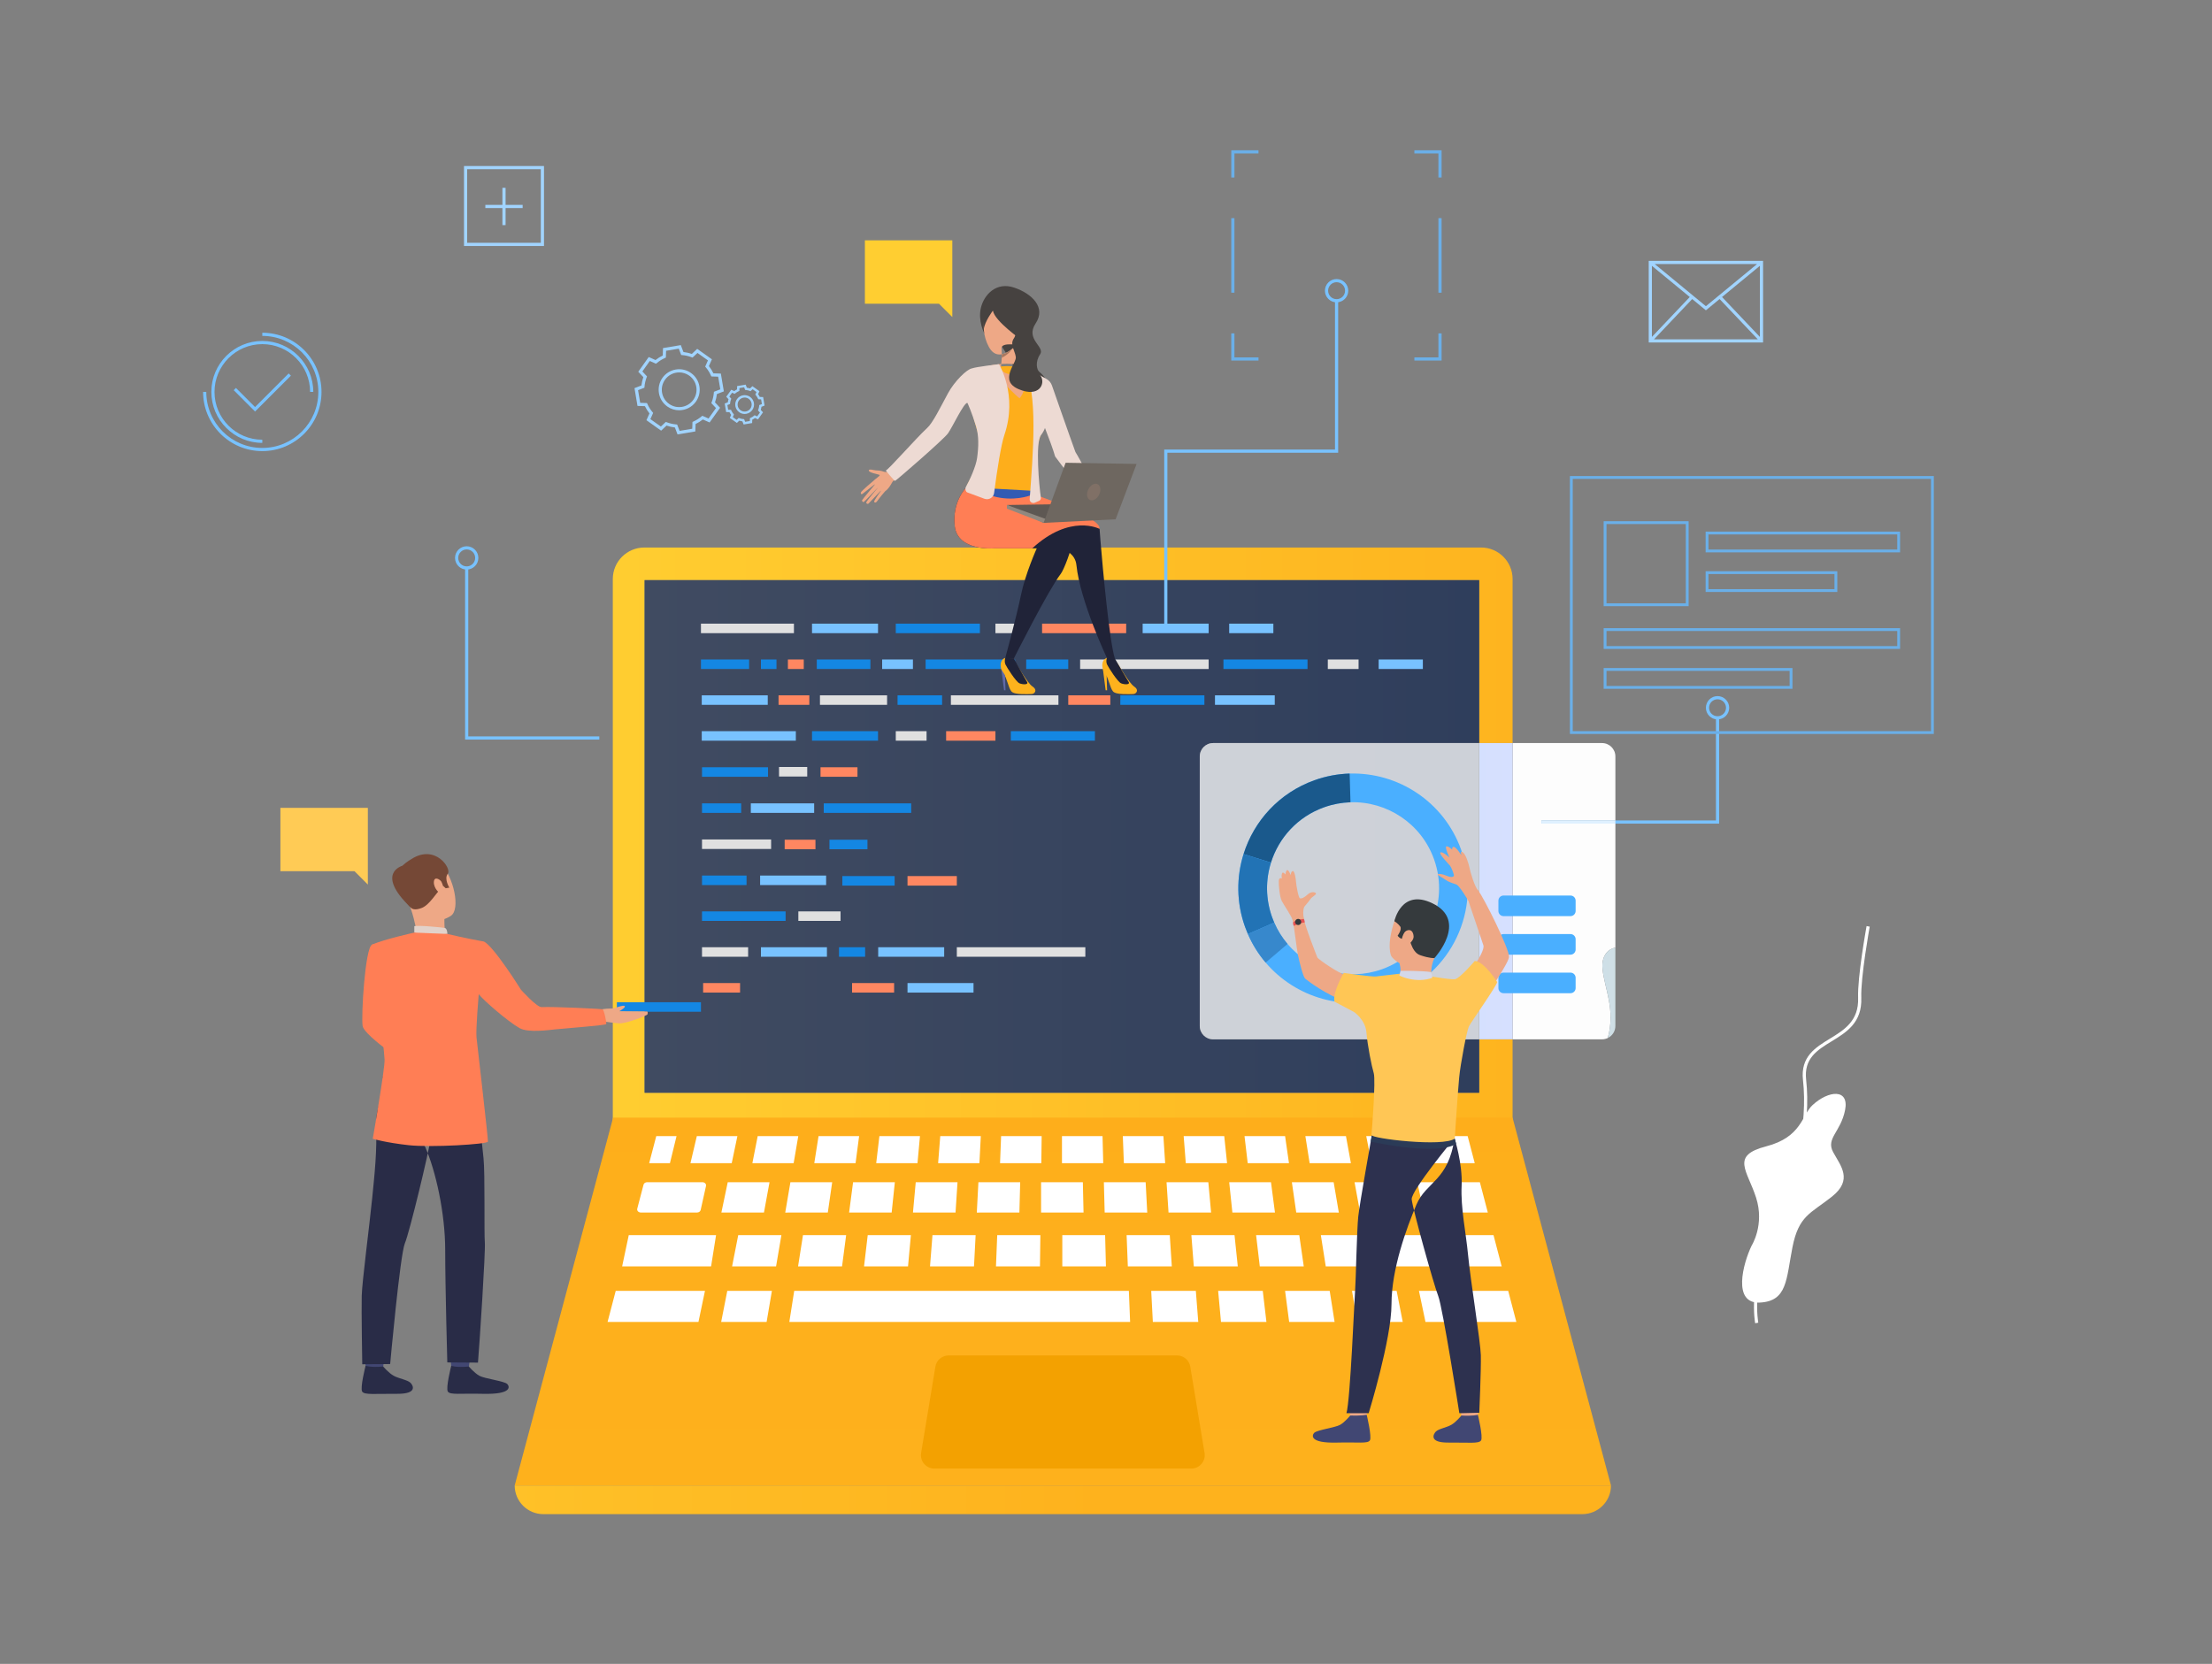 <svg xmlns="http://www.w3.org/2000/svg" viewBox="0 0 1385 1042" width="1385" height="1042">
	<rect x="0" y="0" width="1385" height="1042" fill="#808080" stroke="none"/>
	<defs>
		<clipPath clipPathUnits="userSpaceOnUse" id="cp1">
			<path d="M0 0L1385 0L1385 1042L0 1042Z" />
		</clipPath>
		<linearGradient id="grd1" gradientUnits="userSpaceOnUse"  x1="366.698" y1="551.538" x2="992.592" y2="551.538">
			<stop offset="0" stop-color="#ffce31"  />
			<stop offset="1" stop-color="#feb21d"  />
		</linearGradient>
		<linearGradient id="grd2" gradientUnits="userSpaceOnUse"  x1="403.608" y1="523.831" x2="926.171" y2="523.831">
			<stop offset="0" stop-color="#404b61"  />
			<stop offset="1" stop-color="#2f3e5c"  />
		</linearGradient>
		<linearGradient id="grd3" gradientUnits="userSpaceOnUse"  x1="665.475" y1="677.673" x2="665.475" y2="1024.706">
			<stop offset="0" stop-color="#feae1b"  />
			<stop offset="1" stop-color="#feb21d"  />
		</linearGradient>
		<linearGradient id="grd4" gradientUnits="userSpaceOnUse"  x1="4.112" y1="939.258" x2="690.539" y2="939.258">
			<stop offset="0" stop-color="#ffce31"  />
			<stop offset="1" stop-color="#feb21d"  />
		</linearGradient>
		<linearGradient id="grd5" gradientUnits="userSpaceOnUse"  x1="366.698" y1="551.538" x2="992.592" y2="551.538">
			<stop offset="0" stop-color="#d1f5f9"  />
			<stop offset="1" stop-color="#d6deff"  />
		</linearGradient>
		<linearGradient id="grd6" gradientUnits="userSpaceOnUse"  x1="403.608" y1="523.831" x2="926.171" y2="523.831">
			<stop offset="0" stop-color="#d1d4d9"  />
			<stop offset="1" stop-color="#cdd1d8"  />
		</linearGradient>
		<linearGradient id="grd7" gradientUnits="userSpaceOnUse"  x1="996.42" y1="701.904" x2="1096.23" y2="701.904">
			<stop offset="0" stop-color="#cddee9"  />
			<stop offset="1" stop-color="#dae7cf"  />
		</linearGradient>
	</defs>
	<style>
		tspan { white-space:pre }
		.shp0 { fill: url(#grd1) } 
		.shp1 { fill: url(#grd2) } 
		.shp2 { fill: #ffffff } 
		.shp3 { fill: #1487e3 } 
		.shp4 { fill: #78c2ff } 
		.shp5 { fill: #ff7e55 } 
		.shp6 { fill: #424773 } 
		.shp7 { fill: #292c47 } 
		.shp8 { fill: #eea886 } 
		.shp9 { fill: #754836 } 
		.shp10 { fill: #e2d2ca } 
		.shp11 { fill: #ffcb55 } 
		.shp12 { fill: #6aafe8 } 
		.shp13 { fill: #a1d4ff } 
		.shp14 { fill: url(#grd3) } 
		.shp15 { fill: url(#grd4) } 
		.shp16 { fill: #f3a101 } 
		.shp17 { fill: #e0e0e0 } 
		.shp18 { fill: #ff8761 } 
		.shp19 { fill: #fdfdfd } 
		.shp20 { fill: url(#grd5) } 
		.shp21 { fill: url(#grd6) } 
		.shp22 { fill: url(#grd7) } 
		.shp23 { fill: #dff0ff } 
		.shp24 { fill: #4aafff } 
		.shp25 { fill: #1a598c } 
		.shp26 { fill: #2273b5 } 
		.shp27 { fill: #3788cc } 
		.shp28 { fill: #414773 } 
		.shp29 { fill: #2d314f } 
		.shp30 { fill: #2b3b57 } 
		.shp31 { fill: #ffc655 } 
		.shp32 { fill: #353a3d } 
		.shp33 { fill: #d4d8e8 } 
		.shp34 { fill: #e55353 } 
		.shp35 { fill: #feb21d } 
		.shp36 { fill: #202338 } 
		.shp37 { fill: #6069a8 } 
		.shp38 { fill: #464240 } 
		.shp39 { fill: #eb4747 } 
		.shp40 { fill: #feae1b } 
		.shp41 { fill: #a77860 } 
		.shp42 { fill: #5e5853 } 
		.shp43 { fill: #325bb3 } 
		.shp44 { fill: #91887f } 
		.shp45 { fill: #eddad3 } 
		.shp46 { fill: #6e6760 } 
		.shp47 { fill: #807066 } 
		.shp48 { fill: #ffce31 } 
	</style>
	<g id="Page 1" clip-path="url(#cp1)">
		<path id="Path 2" class="shp0" d="M947.08 760.19L383.69 760.19L383.69 362.62C383.69 351.72 392.53 342.88 403.43 342.88L927.35 342.88C938.25 342.88 947.08 351.72 947.08 362.62L947.08 465.34L926.17 465.34L926.17 363.32L403.61 363.32L403.61 684.34L926.17 684.34L926.17 650.88L947.08 650.88L947.08 760.19Z" />
		<path id="Path 3" class="shp1" d="M926.17 684.34L403.61 684.34L403.61 363.32L926.17 363.32L926.17 465.34L759.57 465.34C754.95 465.34 751.21 469.09 751.21 473.71L751.21 642.51C751.21 647.13 754.95 650.88 759.57 650.88L926.17 650.88L926.17 684.34Z" />
		<path id="Path 12" class="shp2" d="M1098.97 828.69C1098.92 828.45 1094.15 803.69 1109.23 771.71C1124.6 739.12 1131.95 703.5 1128.91 676.42C1127.25 661.75 1136.65 656.02 1145.74 650.47C1154.68 645 1163.93 639.36 1163.42 624.91C1162.96 611.85 1168.49 581.25 1168.72 579.95L1170.68 580.31C1170.62 580.63 1164.95 612 1165.41 624.84C1165.96 640.45 1156.2 646.4 1146.77 652.16C1137.82 657.63 1129.37 662.79 1130.88 676.2C1133.96 703.63 1126.54 739.65 1111.03 772.55C1096.24 803.91 1100.87 828.06 1100.92 828.3L1098.97 828.69ZM1134.85 692.1C1144.81 682.84 1158 681.51 1155.25 695.24C1152.51 708.98 1143.09 712.9 1147.8 721.54C1152.51 730.17 1160.35 738.8 1147.01 749.4C1133.67 760 1126.21 761.17 1122.29 781.19C1118.36 801.2 1119.15 814.87 1101.88 815.73C1084.61 816.58 1091.28 791.39 1096.78 780.01C1096.78 780.01 1105.02 767.02 1099.52 749.97C1094.03 732.92 1083.43 723.71 1105.8 717.91C1128.17 712.12 1128.13 698.34 1134.85 692.1Z" />
		<path id="Path 16" class="shp3" d="M438.89 633.6L386.24 633.6L386.24 627.64L438.89 627.64L438.89 633.6Z" />
		<path id="Path 17" class="shp4" d="M375.25 463.16L291.22 463.16L291.22 355.69L293.2 355.69L293.2 461.17L375.25 461.17L375.25 463.16ZM730.93 392.35L728.95 392.35L728.95 281.54L835.88 281.54L835.88 188.34L837.87 188.34L837.87 283.52L730.93 283.52L730.93 392.35ZM1076.4 515.79L965.13 515.79L965.13 513.8L1074.41 513.8L1074.41 449.19L1076.4 449.19L1076.4 515.79Z" />
		<path id="Path 18" class="shp5" d="M244.55 605.57C244.55 605.57 242.17 639 248.7 643C252.79 645.51 269.11 653.96 268.62 655.55C268.14 657.14 259.41 669.65 259.41 669.65C259.41 669.65 228.07 649.02 227.06 642.51C226.07 636.16 228.6 593.57 232.91 591.6C236.14 590.13 237.84 591.35 241.91 594.37C247.61 598.6 244.55 605.57 244.55 605.57Z" />
		<path id="Path 19" class="shp6" d="M240.91 848.85C240.91 848.85 239.93 855.62 239.81 856.63C239.69 857.65 228.97 856.03 228.97 856.03L228.1 847.98C228.1 847.98 239.57 847.9 240.91 848.85Z" />
		<path id="Path 20" class="shp7" d="M239.93 855.77C239.93 855.77 243.32 859.85 246.61 861.63C249.89 863.4 255.05 864.1 257 865.95C258.4 867.27 262.1 872.99 248.46 872.87C234.82 872.76 228.24 873.68 226.78 871.49C225.32 869.3 228.9 855.31 228.9 855.31C228.9 855.31 232.12 856.47 239.93 855.77Z" />
		<path id="Path 21" class="shp6" d="M294.55 848.85C294.55 848.85 293.58 855.62 293.46 856.63C293.33 857.65 282.62 856.03 282.62 856.03L281.75 847.98C281.75 847.98 293.22 847.9 294.55 848.85Z" />
		<path id="Path 22" class="shp7" d="M293.57 855.77C293.57 855.77 296.97 859.85 300.25 861.63C303.54 863.4 315.63 864.86 317.57 866.7C318.97 868.03 321.3 873.37 302.11 872.87C288.47 872.51 281.89 873.68 280.42 871.49C278.96 869.3 282.54 855.31 282.54 855.31C282.54 855.31 285.58 856.55 293.57 855.77ZM244.75 675.04C244.75 675.04 234.68 691.05 235.43 705.51C236.19 719.98 234.54 735.43 233.02 750.54C231.34 767.38 226.74 802.44 226.49 811.45C226.24 820.46 226.82 854.37 226.82 854.37L244.29 854.24C244.29 854.24 250.49 785.74 253.5 778.62C256.5 771.51 268.84 720.05 269.34 714.36C269.84 708.67 244.75 675.04 244.75 675.04ZM297.77 677.21C297.77 677.21 301.75 716.54 302.75 725.39C303.75 734.24 303.07 772.6 303.57 778.14C304.07 783.67 300.22 842.19 299.27 853.34L280.07 853.21C280.07 853.21 278.75 805.87 278.75 782.87C278.75 759.87 272.85 733.1 266.08 717.92C259.32 702.74 243.84 702.38 239.69 674.23C239.69 674.23 292.15 668.28 297.77 677.21Z" />
		<path id="Path 23" class="shp8" d="M255.39 540.13C255.39 540.13 267.39 532.11 275.82 540.7C284.25 549.29 288.39 569.47 282.34 573.51C276.29 577.54 266.02 578.59 261.15 573.12C256.28 567.66 251.07 559.32 249.8 553.23C248.51 547.14 252.35 542.69 255.39 540.13ZM278.26 574.86C278.26 574.86 278.1 583.3 279.03 585.1C279.96 586.9 261.52 586.94 261.52 586.94C261.52 586.94 260.02 577.16 257.18 568.9C254.34 560.64 278.26 574.86 278.26 574.86Z" />
		<path id="Path 24" class="shp9" d="M257.64 568.76C257.64 568.76 259.36 570.52 264.24 568.53C269.11 566.55 273.69 558.36 275.63 557.13C277.57 555.89 277.29 554.65 277.29 554.65L279.07 556.27L281.35 555.88C281.35 555.88 277.88 550.34 280.39 547.16C282.9 543.98 272.6 528.43 257.71 537.92C257.71 537.92 246.06 544.29 248.18 551.27C250.31 558.25 254.02 565.89 257.64 568.76Z" />
		<path id="Path 25" class="shp10" d="M280.13 584.88C280.13 584.88 280.07 581.45 278.51 581.12C276.95 580.79 261.32 579.28 259.41 580.04L259.41 584.04C259.41 584.04 263.1 586.3 280.13 584.88Z" />
		<path id="Path 26" class="shp8" d="M276.35 552.15C275.79 551.03 271.96 548.34 271.66 552.25C271.36 556.16 275.42 560.36 276.94 559.57C278.47 558.77 277.78 554.99 276.35 552.15Z" />
		<path id="Path 27" class="shp9" d="M251.93 542.19C251.93 542.19 234.76 546.8 256.95 568.1L251.93 542.19Z" />
		<path id="Path 28" class="shp8" d="M405.26 633.44L387.77 633.28C389.28 632.4 391.72 630.82 391.18 630.1C390.41 629.08 385.46 631.33 383.45 631.54C381.6 631.72 378.51 631.49 376.16 632.34L370.64 634.7L375.7 639.38C375.7 639.38 384.85 640.69 387.52 640.88C391.88 641.19 405.2 636 405.42 635.21C405.82 633.8 405.26 633.44 405.26 633.44Z" />
		<path id="Path 29" class="shp5" d="M302.96 589.64C291.83 587.69 280.13 584.88 280.13 584.88L259.41 584.04C259.41 584.04 240.4 588.22 232.91 591.6C232.2 591.92 232.2 608.56 230.25 612.93L236.46 626.02C236.46 626.02 240.04 651.96 240.79 663.5C241.13 668.8 233.39 713.17 233.39 713.17C233.39 713.17 241.68 715.61 255.82 717.16C269.96 718.72 305.28 716.6 305.5 714.93C305.73 713.26 298.66 652.76 298.35 649.62C297.87 644.81 299.74 622.59 299.74 622.59C302.4 626.17 317.8 639.59 325.32 643.86C330.67 646.89 343.79 645.04 347.65 644.64C356.02 643.79 379.12 642.13 379.57 641.31C379.93 640.82 378.24 632.4 377.28 632.07C376.43 631.79 346.61 630.32 339.12 630.7C336.09 630.86 326.19 619.81 326.19 619.81C326.19 619.81 309.09 592.4 302.96 589.64Z" />
		<path id="Path 30" class="shp11" d="M175.56 505.91L230.32 505.91L230.32 545.59L230.32 553.95L221.96 545.59L175.56 545.59L175.56 505.91Z" />
		<path id="Path 31" fill-rule="evenodd" class="shp12" d="M1057.3 379.61L1004.1 379.61L1004.1 326.41L1057.3 326.41L1057.3 379.61ZM1005.88 377.83L1055.53 377.83L1055.53 328.18L1005.88 328.18L1005.88 377.83ZM1189.7 345.91L1067.94 345.91L1067.94 332.91L1189.7 332.91L1189.7 345.91ZM1069.71 344.14L1187.93 344.14L1187.93 334.69L1069.71 334.69L1069.71 344.14ZM1189.7 406.39L1004.1 406.39L1004.1 393.39L1189.7 393.39L1189.7 406.39ZM1005.88 404.62L1187.93 404.62L1187.93 395.16L1005.88 395.16L1005.88 404.62ZM1122.32 431.36L1004.1 431.36L1004.1 418.36L1122.32 418.36L1122.32 431.36ZM1005.88 429.59L1120.54 429.59L1120.54 420.13L1005.88 420.13L1005.88 429.59Z" />
		<path id="Path 32" fill-rule="evenodd" class="shp12" d="M1150.39 370.72L1067.94 370.72L1067.94 357.72L1150.39 357.72L1150.39 370.72ZM1069.71 368.95L1148.62 368.95L1148.62 359.49L1069.71 359.49L1069.71 368.95Z" />
		<path id="Path 33" fill-rule="evenodd" class="shp12" d="M1210.83 459.64L982.97 459.64L982.97 298.13L1210.83 298.13L1210.83 459.64ZM984.74 457.87L1209.06 457.87L1209.06 299.9L984.74 299.9L984.74 457.87ZM902.63 225.79L885.58 225.79L885.58 223.81L900.64 223.81L900.64 208.76L902.63 208.76L902.63 225.79ZM787.99 225.79L770.93 225.79L770.93 208.76L772.92 208.76L772.92 223.81L787.99 223.81L787.99 225.79ZM772.93 111.16L770.94 111.16L770.94 94.11L787.98 94.11L787.98 96.1L772.93 96.1L772.93 111.16ZM902.63 111.15L900.64 111.15L900.64 96.1L885.58 96.1L885.58 94.12L902.63 94.12L902.63 111.15ZM902.63 183.3L900.64 183.3L900.64 136.61L902.63 136.61L902.63 183.3ZM772.92 183.3L770.93 183.3L770.93 136.61L772.92 136.61L772.92 183.3Z" />
		<path id="Path 34" fill-rule="evenodd" class="shp4" d="M292.21 356.69C288.19 356.69 284.91 353.41 284.91 349.39C284.91 345.37 288.19 342.09 292.21 342.09C296.24 342.09 299.51 345.37 299.51 349.39C299.51 353.41 296.24 356.69 292.21 356.69ZM292.21 344.08C289.28 344.08 286.9 346.46 286.9 349.39C286.9 352.32 289.28 354.7 292.21 354.7C295.14 354.7 297.52 352.32 297.52 349.39C297.52 346.46 295.14 344.08 292.21 344.08ZM836.88 189.34C832.85 189.34 829.58 186.06 829.58 182.04C829.58 178.02 832.85 174.75 836.88 174.75C840.9 174.75 844.18 178.02 844.18 182.04C844.18 186.06 840.9 189.34 836.88 189.34ZM836.88 176.73C833.95 176.73 831.57 179.11 831.57 182.04C831.57 184.97 833.95 187.35 836.88 187.35C839.81 187.35 842.19 184.97 842.19 182.04C842.19 179.11 839.81 176.73 836.88 176.73ZM1075.4 450.53C1071.38 450.53 1068.11 447.25 1068.11 443.23C1068.11 439.21 1071.38 435.93 1075.4 435.93C1079.43 435.93 1082.7 439.21 1082.7 443.23C1082.7 447.25 1079.43 450.53 1075.4 450.53ZM1075.4 437.92C1072.48 437.92 1070.09 440.3 1070.09 443.23C1070.09 446.16 1072.48 448.54 1075.4 448.54C1078.33 448.54 1080.71 446.16 1080.71 443.23C1080.71 440.3 1078.33 437.92 1075.4 437.92Z" />
		<path id="Path 35" fill-rule="evenodd" class="shp13" d="M340.61 154.06L290.52 154.06L290.52 103.97L340.61 103.97L340.61 154.06ZM292.51 152.07L338.62 152.07L338.62 105.96L292.51 105.96L292.51 152.07ZM316.56 140.97L314.57 140.97L314.57 130.29L303.89 130.29L303.89 128.3L314.57 128.3L314.57 117.62L316.56 117.62L316.56 128.3L327.24 128.3L327.24 130.29L316.56 130.29L316.56 140.97ZM1103.91 214.48L1032.31 214.48L1032.31 163.37L1103.91 163.37L1103.91 214.48ZM1100.61 212.5L1076.68 187.27L1068.11 194.33L1059.54 187.27L1035.62 212.5L1100.61 212.5ZM1034.3 166.47L1034.3 211L1058.01 186L1034.3 166.47ZM1101.92 166.47L1078.22 186L1101.92 211L1101.92 166.47ZM1068.11 191.76L1100.15 165.36L1036.08 165.36L1068.11 191.76ZM465.6 265.83L464.85 263.88C464.18 263.79 463.53 263.64 462.89 263.43L461.37 264.86L456.96 261.72L457.81 259.81C457.4 259.28 457.04 258.71 456.74 258.11L454.66 258.04L453.76 252.7L455.71 251.96C455.79 251.29 455.95 250.64 456.16 250L454.73 248.48L457.87 244.07L459.77 244.92C460.31 244.51 460.88 244.15 461.48 243.85L461.54 241.77L466.88 240.87L467.63 242.81C468.29 242.9 468.95 243.05 469.59 243.26L471.11 241.84L475.52 244.98L474.67 246.88C475.08 247.41 475.43 247.98 475.74 248.59L477.82 248.65L478.72 253.99L476.77 254.74C476.68 255.4 476.53 256.06 476.32 256.7L477.75 258.21L474.61 262.63L472.71 261.78C472.17 262.19 471.61 262.54 471 262.84L470.94 264.93L465.6 265.83ZM462.54 261.71L462.98 261.88C463.77 262.18 464.6 262.37 465.45 262.45L465.91 262.49L466.55 264.15L469.49 263.66L469.54 261.88L469.97 261.68C470.75 261.34 471.47 260.89 472.11 260.34L472.47 260.04L474.1 260.77L475.83 258.35L474.6 257.04L474.77 256.61C475.08 255.82 475.26 254.99 475.34 254.14L475.38 253.67L477.05 253.04L476.55 250.1L474.77 250.04L474.58 249.62C474.23 248.84 473.78 248.12 473.23 247.47L472.93 247.11L473.66 245.49L471.24 243.76L469.94 244.98L469.5 244.81C468.71 244.51 467.88 244.32 467.03 244.25L466.57 244.21L465.93 242.54L463 243.03L462.94 244.82L462.51 245.01C461.73 245.36 461.01 245.81 460.36 246.35L460.01 246.65L458.38 245.93L456.65 248.35L457.87 249.65L457.71 250.09C457.4 250.88 457.21 251.71 457.14 252.56L457.1 253.02L455.43 253.66L455.93 256.59L457.71 256.65L457.9 257.08C458.25 257.85 458.7 258.58 459.25 259.22L459.55 259.58L458.82 261.21L461.24 262.94L462.54 261.71ZM466.23 259.24C465.01 259.24 463.83 258.86 462.83 258.14C460.18 256.26 459.56 252.58 461.44 249.94C463.32 247.29 467.01 246.67 469.65 248.55C470.93 249.46 471.79 250.82 472.05 252.37C472.31 253.92 471.95 255.48 471.04 256.76C470.13 258.04 468.77 258.89 467.22 259.15C466.89 259.21 466.56 259.24 466.23 259.24ZM466.25 248.95C464.87 248.95 463.51 249.6 462.66 250.8C461.98 251.75 461.71 252.92 461.9 254.08C462.1 255.24 462.74 256.25 463.69 256.93C464.65 257.61 465.81 257.88 466.97 257.68C468.13 257.49 469.14 256.85 469.82 255.9C470.5 254.94 470.77 253.78 470.58 252.62C470.38 251.46 469.75 250.45 468.79 249.77C468.02 249.22 467.13 248.95 466.25 248.95Z" />
		<path id="Path 36" fill-rule="evenodd" class="shp13" d="M424.23 272.05L422.57 267.71C420.79 267.51 419.03 267.11 417.35 266.51L413.96 269.7L404.75 263.14L406.65 258.9C405.53 257.5 404.58 255.98 403.81 254.36L399.15 254.21L397.28 243.06L401.62 241.4C401.82 239.62 402.22 237.86 402.82 236.18L399.64 232.79L406.19 223.58L410.44 225.48C411.83 224.36 413.36 223.41 414.98 222.64L415.12 217.99L426.27 216.11L427.93 220.45C429.71 220.65 431.46 221.05 433.15 221.65L436.54 218.47L445.75 225.02L443.85 229.26C444.97 230.66 445.92 232.19 446.7 233.81L451.35 233.95L453.23 245.1L448.88 246.76C448.68 248.55 448.28 250.3 447.68 251.98L450.87 255.37L444.31 264.58L440.07 262.69C438.67 263.8 437.15 264.75 435.53 265.53L435.38 270.18L424.23 272.05ZM416.89 264.22L417.47 264.44C419.36 265.16 421.34 265.62 423.36 265.79L423.98 265.85L425.51 269.83L433.44 268.49L433.58 264.23L434.15 263.97C436 263.15 437.73 262.07 439.27 260.77L439.75 260.37L443.64 262.1L448.3 255.55L445.39 252.44L445.61 251.86C446.33 249.98 446.79 247.99 446.96 245.97L447.01 245.35L451 243.82L449.66 235.89L445.4 235.75L445.14 235.19C444.32 233.33 443.24 231.6 441.94 230.06L441.54 229.59L443.27 225.7L436.72 221.03L433.61 223.94L433.03 223.72C431.14 223 429.16 222.54 427.14 222.37L426.52 222.32L425 218.34L417.06 219.67L416.92 223.93L416.35 224.19C414.5 225.01 412.78 226.09 411.23 227.39L410.75 227.79L406.86 226.06L402.2 232.61L405.11 235.72L404.89 236.3C404.17 238.19 403.71 240.17 403.54 242.19L403.49 242.81L399.51 244.34L400.84 252.27L405.1 252.41L405.36 252.98C406.18 254.83 407.26 256.56 408.56 258.1L408.96 258.58L407.23 262.47L413.79 267.13L416.89 264.22ZM425.23 256.93C422.66 256.93 420.05 256.16 417.8 254.55C412.02 250.44 410.67 242.4 414.78 236.63C418.89 230.85 426.93 229.5 432.7 233.61C438.48 237.72 439.84 245.76 435.72 251.53C433.22 255.05 429.25 256.93 425.23 256.93ZM425.26 233.22C421.87 233.22 418.51 234.8 416.4 237.78C414.71 240.15 414.05 243.02 414.53 245.89C415.02 248.75 416.58 251.25 418.95 252.94C423.83 256.41 430.63 255.26 434.11 250.38C435.79 248.02 436.45 245.14 435.97 242.28C435.49 239.41 433.92 236.91 431.55 235.23C429.64 233.87 427.44 233.22 425.26 233.22Z" />
		<path id="Path 37" fill-rule="evenodd" class="shp4" d="M164.24 282.51C143.8 282.51 127.17 265.88 127.17 245.44L129.16 245.44C129.16 264.78 144.9 280.52 164.24 280.52C183.58 280.52 199.32 264.78 199.32 245.44C199.32 226.09 183.58 210.36 164.24 210.36L164.24 208.37C184.68 208.37 201.31 225 201.31 245.44C201.31 265.88 184.68 282.51 164.24 282.51ZM164.24 277.35C146.64 277.35 132.33 263.04 132.33 245.44C132.33 227.84 146.64 213.52 164.24 213.52C181.84 213.52 196.16 227.84 196.16 245.44L194.17 245.44C194.17 228.94 180.74 215.51 164.24 215.51C147.74 215.51 134.31 228.94 134.31 245.44C134.31 261.94 147.74 275.37 164.24 275.37L164.24 277.35ZM159.7 257.72L146.33 244.35L147.73 242.94L159.7 254.91L180.75 233.86L182.15 235.26L159.7 257.72Z" />
		<path id="Path 38" class="shp14" d="M947.06 699.94L665.47 699.94L383.89 699.94L322.26 930.29L667.32 930.29L1008.69 930.29L947.06 699.94Z" />
		<path id="Path 39" class="shp2" d="M405.2 740.35L439.8 740.35C441.24 740.35 442.33 741.48 442.06 742.69L438.71 757.74C438.5 758.67 437.55 759.34 436.45 759.34L401.25 759.34C399.77 759.34 398.68 758.18 399 756.94L402.94 741.89C403.18 741 404.11 740.35 405.2 740.35ZM455.66 740.35L481.82 740.35L478.34 759.34L451.68 759.34L455.66 740.35ZM494.9 740.35L521.06 740.35L518.32 759.34L491.66 759.37L494.9 740.35ZM534.14 740.35L560.29 740.35L558.3 759.34L531.65 759.34L534.14 740.35ZM573.37 740.35L599.53 740.35L598.29 759.34L571.63 759.34L573.37 740.35ZM612.61 740.35L638.77 740.35L638.27 759.34L611.61 759.37L612.61 740.35ZM926.59 740.35L887.36 740.35L891.58 759.34L931.57 759.34L926.59 740.35ZM874.28 740.35L848.12 740.35L851.6 759.34L878.26 759.34L874.28 740.35ZM835.04 740.35L808.88 740.35L811.62 759.34L838.28 759.37L835.04 740.35ZM795.8 740.35L769.64 740.35L771.63 759.34L798.29 759.34L795.8 740.35ZM756.57 740.35L730.41 740.35L731.65 759.34L758.31 759.34L756.57 740.35ZM717.33 740.35L691.17 740.35L691.67 759.34L718.32 759.37L717.33 740.35ZM651.85 740.35L678.01 740.35L678.44 759.34L651.85 759.34L651.85 740.35ZM393.69 773.49L448.35 773.49L445.23 793.08L389.54 793.08L393.69 773.49ZM935.13 773.49L867.56 773.49L871.41 793.08L940.26 793.08L935.13 773.49ZM854.05 773.49L827.02 773.49L830.1 793.08L857.64 793.08L854.05 773.49ZM813.51 773.49L786.48 773.49L788.79 793.08L816.33 793.08L813.51 773.49ZM772.97 773.49L745.95 773.49L747.48 793.08L775.02 793.08L772.97 773.49ZM732.43 773.49L705.41 773.49L706.17 793.08L733.71 793.08L732.43 773.49ZM385.52 808.41L441.4 808.41L437.33 827.86L380.42 827.86L385.52 808.41ZM455.37 808.41L483.31 808.41L480 827.86L451.55 827.86L455.37 808.41ZM497.28 808.41L525.22 808.41L706.82 808.41L707.6 827.86L494.22 827.86L497.28 808.41ZM720.81 808.41L748.75 808.41L750.27 827.86L721.83 827.86L720.81 808.41ZM762.72 808.41L790.66 808.41L792.95 827.86L764.5 827.86L762.72 808.41ZM804.63 808.41L832.57 808.41L835.63 827.86L807.18 827.86L804.63 808.41ZM846.54 808.41L874.48 808.41L878.3 827.86L849.85 827.86L846.54 808.41ZM888.45 808.41L944.33 808.41L949.43 827.86L892.53 827.86L888.45 808.41ZM691.95 773.49L665.14 773.49L665.14 793.08L692.46 793.08L691.95 773.49ZM651.41 773.49L624.39 773.49L623.61 793.08L651.15 793.08L651.41 773.49ZM610.87 773.49L583.85 773.49L582.31 793.08L609.85 793.08L610.87 773.49ZM570.34 773.49L543.31 773.49L541 793.08L568.54 793.08L570.34 773.49ZM529.8 773.49L502.77 773.49L499.69 793.08L527.23 793.08L529.8 773.49ZM489.26 773.49L462.23 773.49L458.38 793.08L485.92 793.08L489.26 773.49ZM406.47 728.42L410.91 711.47L423.61 711.47L419.47 728.42L406.47 728.42ZM436.31 711.47L461.71 711.47L458.16 728.42L432.32 728.42L436.31 711.47ZM474.42 711.47L499.82 711.47L496.93 728.42L471.09 728.42L474.42 711.47ZM512.52 711.47L537.92 711.47L535.7 728.42L509.85 728.42L512.52 711.47ZM550.62 711.47L576.02 711.47L574.47 728.42L548.62 728.42L550.62 711.47ZM588.72 711.47L614.12 711.47L613.24 728.42L587.39 728.42L588.72 711.47ZM626.82 711.47L652.22 711.47L652 728.42L626.16 728.42L626.82 711.47ZM664.93 711.47L690.33 711.47L690.77 728.42L664.93 728.42L664.93 711.47ZM703.03 711.47L728.43 711.47L729.54 728.42L703.69 728.42L703.03 711.47ZM741.13 711.47L766.53 711.47L768.31 728.42L742.46 728.42L741.13 711.47ZM779.23 711.47L804.63 711.47L807.07 728.42L781.23 728.42L779.23 711.47ZM817.33 711.47L842.74 711.47L845.84 728.42L820 728.42L817.33 711.47ZM855.44 711.47L880.84 711.47L884.61 728.42L858.77 728.42L855.44 711.47ZM893.54 711.47L918.94 711.47L923.38 728.42L897.53 728.42L893.54 711.47Z" />
		<path id="Path 40" class="shp15" d="M990.75 948.22L340.19 948.22C330.29 948.22 322.26 940.19 322.26 930.29L1008.69 930.29C1008.69 940.19 1000.66 948.22 990.75 948.22Z" />
		<path id="Path 41" class="shp16" d="M745.27 855.85C744.6 851.8 741.09 848.83 736.98 848.83L665.47 848.83L593.96 848.83C589.85 848.83 586.35 851.8 585.68 855.85L576.74 909.92C575.9 915.04 579.85 919.69 585.03 919.69L665.47 919.69L745.92 919.69C751.1 919.69 755.05 915.04 754.21 909.92L745.27 855.85Z" />
		<path id="Path 42" class="shp17" d="M497.11 396.52L438.89 396.52L438.89 390.56L497.11 390.56L497.11 396.52ZM555.43 441.4L513.4 441.4L513.4 435.44L555.43 435.44L555.43 441.4Z" />
		<path id="Path 43" class="shp3" d="M589.87 441.4L561.98 441.4L561.98 435.44L589.87 435.44L589.87 441.4ZM467.44 554.27L439.55 554.27L439.55 548.31L467.44 548.31L467.44 554.27Z" />
		<path id="Path 44" class="shp17" d="M662.72 441.4L595.38 441.4L595.38 435.44L662.72 435.44L662.72 441.4ZM482.82 531.67L439.55 531.67L439.55 525.71L482.82 525.71L482.82 531.67ZM526.29 576.71L499.87 576.71L499.87 570.76L526.29 570.76L526.29 576.71Z" />
		<path id="Path 45" class="shp3" d="M491.89 576.71L439.55 576.71L439.55 570.76L491.89 570.76L491.89 576.71Z" />
		<path id="Path 46" class="shp17" d="M468.42 599.16L439.55 599.16L439.55 593.2L468.42 593.2L468.42 599.16Z" />
		<path id="Path 47" class="shp4" d="M549.76 396.52L508.43 396.52L508.43 390.56L549.76 390.56L549.76 396.52Z" />
		<path id="Path 48" class="shp3" d="M549.76 463.85L508.43 463.85L508.43 457.89L549.76 457.89L549.76 463.85Z" />
		<path id="Path 49" class="shp17" d="M505.43 486.29L487.77 486.29L487.77 480.32L505.43 480.32L505.43 486.29Z" />
		<path id="Path 50" class="shp4" d="M509.77 509.06L470.11 509.06L470.11 503.1L509.77 503.1L509.77 509.06Z" />
		<path id="Path 51" class="shp3" d="M570.52 509.06L515.77 509.06L515.77 503.1L570.52 503.1L570.52 509.06ZM480.88 486.45L439.55 486.45L439.55 480.49L480.88 480.49L480.88 486.45ZM464.07 509.06L439.55 509.06L439.55 503.1L464.07 503.1L464.07 509.06Z" />
		<path id="Path 52" class="shp18" d="M536.89 486.45L513.75 486.45L513.75 480.49L536.89 480.49L536.89 486.45ZM463.38 621.6L440.25 621.6L440.25 615.64L463.38 615.64L463.38 621.6Z" />
		<path id="Path 53" class="shp4" d="M480.71 441.4L439.39 441.4L439.39 435.44L480.71 435.44L480.71 441.4ZM517.26 554.27L475.93 554.27L475.93 548.31L517.26 548.31L517.26 554.27ZM517.77 599.16L476.44 599.16L476.44 593.2L517.77 593.2L517.77 599.16ZM591.18 599.16L549.86 599.16L549.86 593.2L591.18 593.2L591.18 599.16ZM498.3 463.85L439.39 463.85L439.39 457.89L498.3 457.89L498.3 463.85ZM756.77 396.52L715.45 396.52L715.45 390.56L756.77 390.56L756.77 396.52ZM609.55 621.6L568.22 621.6L568.22 615.64L609.55 615.64L609.55 621.6ZM797.29 396.52L769.63 396.52L769.63 390.56L797.29 390.56L797.29 396.52ZM890.89 418.96L863.22 418.96L863.22 413L890.89 413L890.89 418.96Z" />
		<path id="Path 54" class="shp3" d="M613.54 396.52L560.88 396.52L560.88 390.56L613.54 390.56L613.54 396.52ZM818.68 418.96L766.03 418.96L766.03 413L818.68 413L818.68 418.96ZM754.11 441.4L701.46 441.4L701.46 435.44L754.11 435.44L754.11 441.4ZM685.56 463.85L632.91 463.85L632.91 457.89L685.56 457.89L685.56 463.85Z" />
		<path id="Path 55" class="shp4" d="M798.16 441.4L760.73 441.4L760.73 435.44L798.16 435.44L798.16 441.4Z" />
		<path id="Path 56" class="shp18" d="M705.13 396.52L652.48 396.52L652.48 390.56L705.13 390.56L705.13 396.52ZM623.27 463.85L592.4 463.85L592.4 457.89L623.27 457.89L623.27 463.85ZM599.1 554.61L568.22 554.61L568.22 548.64L599.1 548.64L599.1 554.61Z" />
		<path id="Path 57" class="shp17" d="M642.54 396.52L623.27 396.52L623.27 390.56L642.54 390.56L642.54 396.52ZM580.15 463.85L560.88 463.85L560.88 457.89L580.15 457.89L580.15 463.85ZM850.65 418.96L831.38 418.96L831.38 413L850.65 413L850.65 418.96Z" />
		<path id="Path 58" class="shp3" d="M469.04 418.96L438.89 418.96L438.89 413L469.04 413L469.04 418.96ZM543.14 531.83L519.34 531.83L519.34 525.87L543.14 525.87L543.14 531.83ZM486.18 418.96L476.44 418.96L476.44 413L486.18 413L486.18 418.96Z" />
		<path id="Path 59" class="shp17" d="M756.77 418.96L676.3 418.96L676.3 413L756.77 413L756.77 418.96ZM679.56 599.16L599.1 599.16L599.1 593.2L679.56 593.2L679.56 599.16Z" />
		<path id="Path 60" class="shp18" d="M503.26 418.96L493.33 418.96L493.33 413L503.26 413L503.26 418.96Z" />
		<path id="Path 61" class="shp3" d="M668.87 418.96L642.54 418.96L642.54 413L668.87 413L668.87 418.96Z" />
		<path id="Path 62" class="shp18" d="M695.2 441.4L668.87 441.4L668.87 435.44L695.2 435.44L695.2 441.4ZM559.83 621.6L533.5 621.6L533.5 615.64L559.83 615.64L559.83 621.6Z" />
		<path id="Path 63" class="shp3" d="M635.57 418.96L579.56 418.96L579.56 413L635.57 413L635.57 418.96ZM560.15 554.61L527.42 554.61L527.42 548.64L560.15 548.64L560.15 554.61ZM541.68 599.16L525.32 599.16L525.32 593.2L541.68 593.2L541.68 599.16Z" />
		<path id="Path 64" class="shp4" d="M571.61 418.96L552.34 418.96L552.34 413L571.61 413L571.61 418.96Z" />
		<path id="Path 65" class="shp18" d="M506.74 441.4L487.47 441.4L487.47 435.44L506.74 435.44L506.74 441.4ZM510.58 531.83L491.31 531.83L491.31 525.87L510.58 525.87L510.58 531.83Z" />
		<path id="Path 66" class="shp3" d="M544.99 418.96L511.41 418.96L511.41 413L544.99 413L544.99 418.96Z" />
		<path id="Path 67" class="shp19" d="M1003.08 650.88L947.08 650.88L947.08 465.34L1003.08 465.34C1007.7 465.34 1011.44 469.09 1011.44 473.71L1011.44 513.8L965.13 513.8L965.13 515.79L1011.44 515.79L1011.44 593.46C1006.66 594.35 1002.58 598.75 1003.39 606.83C1004.63 619.18 1011.64 632.18 1006.67 650.06C1005.58 650.58 1004.36 650.88 1003.08 650.88Z" />
		<path id="Path 68" class="shp20" d="M947.08 650.88L926.17 650.88L926.17 465.34L947.08 465.34L947.08 650.88Z" />
		<path id="Path 69" class="shp21" d="M926.17 650.88L759.57 650.88C754.95 650.88 751.21 647.13 751.21 642.51L751.21 473.71C751.21 469.09 754.95 465.34 759.57 465.34L926.17 465.34L926.17 650.88Z" />
		<path id="Path 70" class="shp22" d="M1006.67 650.06C1011.64 632.18 1004.63 619.18 1003.39 606.83C1002.58 598.75 1006.66 594.35 1011.44 593.46L1011.44 642.51C1011.44 645.84 1009.49 648.72 1006.67 650.06Z" />
		<path id="Path 71" class="shp23" d="M1011.44 515.79L965.13 515.79L965.13 513.8L1011.44 513.8L1011.44 515.79Z" />
		<path id="Path 72" fill-rule="evenodd" class="shp24" d="M983.34 573.72L941.41 573.72C939.64 573.72 938.2 572.28 938.2 570.51L938.2 564.04C938.2 562.26 939.64 560.83 941.41 560.83L983.34 560.83C985.11 560.83 986.55 562.26 986.55 564.04L986.55 570.51C986.55 572.28 985.11 573.72 983.34 573.72ZM983.34 597.86L941.41 597.86C939.64 597.86 938.2 596.42 938.2 594.65L938.2 588.17C938.2 586.4 939.64 584.96 941.41 584.96L983.34 584.96C985.11 584.96 986.55 586.4 986.55 588.17L986.55 594.65C986.55 596.42 985.11 597.86 983.34 597.86ZM983.34 621.99L941.41 621.99C939.64 621.99 938.2 620.56 938.2 618.79L938.2 612.31C938.2 610.54 939.64 609.1 941.41 609.1L983.34 609.1C985.11 609.1 986.55 610.54 986.55 612.31L986.55 618.79C986.55 620.56 985.11 621.99 983.34 621.99ZM871.39 623.9C842.45 634.24 811.26 624.9 792.46 602.81C787.98 597.54 784.21 591.55 781.33 584.93C780.7 583.46 780.11 581.97 779.56 580.45C774.09 565.16 774.12 549.24 778.63 534.85C785.13 514.09 800.95 496.52 823.01 488.62C830.29 486.02 837.71 484.66 845.05 484.44C875.34 483.53 904.07 502 914.83 532.07C928.19 569.43 908.74 610.53 871.39 623.9ZM897.9 538.12C889.84 515.58 868.29 501.73 845.58 502.41C840.09 502.58 834.52 503.6 829.06 505.55C812.52 511.46 800.66 524.64 795.79 540.21C792.41 550.99 792.39 562.93 796.49 574.39C796.9 575.53 797.34 576.66 797.82 577.75C799.97 582.72 802.8 587.21 806.16 591.16C820.25 607.73 843.64 614.73 865.33 606.97C893.34 596.95 907.92 566.13 897.9 538.12Z" />
		<path id="Path 73" class="shp25" d="M795.79 540.21L778.63 534.85C785.13 514.09 800.95 496.52 823.01 488.62C830.29 486.02 837.71 484.66 845.05 484.44L845.58 502.41C840.09 502.58 834.52 503.6 829.06 505.55C812.52 511.46 800.66 524.64 795.79 540.21Z" />
		<path id="Path 74" class="shp26" d="M797.82 577.75L781.33 584.93C780.7 583.46 780.11 581.97 779.56 580.45C774.09 565.16 774.12 549.24 778.63 534.85L795.79 540.21C792.41 550.99 792.39 562.93 796.49 574.39C796.9 575.53 797.34 576.66 797.82 577.75Z" />
		<path id="Path 75" class="shp27" d="M792.46 602.81C787.98 597.54 784.21 591.55 781.33 584.93L797.82 577.75C799.97 582.72 802.8 587.21 806.16 591.16L792.46 602.81Z" />
		<path id="Path 76" class="shp8" d="M871.18 598.86C871.18 598.86 867.7 592.77 873.21 576.45C878.55 560.67 897.02 562.1 902.89 572.21C908.76 582.32 906.78 588.61 898.14 600.02C889.49 611.44 874.76 604.08 871.18 598.86ZM914.08 879.62C914.08 879.62 915 886.32 915.11 887.33C915.22 888.33 925.28 886.74 925.28 886.74L926.09 878.76C926.09 878.76 915.34 878.68 914.08 879.62Z" />
		<path id="Path 77" class="shp28" d="M915 886.48C915 886.48 911.81 890.51 908.74 892.27C905.65 894.04 900.81 894.73 898.99 896.55C897.68 897.87 894.2 903.53 907 903.41C919.79 903.3 925.96 904.22 927.34 902.05C928.71 899.87 925.35 886.02 925.35 886.02C925.35 886.02 922.22 886.91 915 886.48Z" />
		<path id="Path 78" class="shp8" d="M844.46 879.62C844.46 879.62 845.38 886.32 845.49 887.33C845.6 888.33 855.66 886.74 855.66 886.74L856.47 878.76C856.47 878.76 845.72 878.68 844.46 879.62Z" />
		<path id="Path 79" class="shp28" d="M845.39 886.48C845.39 886.48 842.2 890.51 839.12 892.27C836.04 894.04 824.7 895.48 822.88 897.3C821.56 898.62 819.37 903.91 837.38 903.41C850.17 903.06 856.34 904.22 857.72 902.05C859.09 899.87 855.73 886.02 855.73 886.02C855.73 886.02 851.76 886.73 845.39 886.48Z" />
		<path id="Path 80" class="shp29" d="M910.7 712.75C910.7 712.75 915.85 728.77 915.17 742.57C914.49 756.38 917.84 771.49 919.2 785.91C920.73 801.99 926.97 840.05 927.19 848.65C927.42 857.25 926.23 884.72 926.23 884.72L913.74 885.01C913.74 885.01 903.25 818.47 900.54 811.68C897.82 804.89 884.35 756.49 883.9 751.06C883.45 745.62 910.7 712.75 910.7 712.75ZM858.93 711.08C858.93 711.08 851.35 753.44 850.44 761.89C849.54 770.34 848.93 802.78 848.48 808.06C848.03 813.34 845.46 877.17 843.05 885.01L856.97 885.01C856.97 885.01 871.26 838.62 871.26 816.66C871.26 794.71 880.73 768.94 886.84 754.45C892.95 739.96 906.94 739.62 910.7 712.75C910.7 712.75 864.01 702.56 858.93 711.08Z" />
		<path id="Path 81" class="shp8" d="M876.22 603.17C876.22 603.17 877.79 607.74 876.22 611C874.65 614.26 896.29 612.31 896.29 612.31C896.29 612.31 895.31 605.57 898.14 600.02C900.96 594.47 876.22 603.17 876.22 603.17Z" />
		<path id="Path 82" class="shp30" d="M911.7 716.24C911.7 716.24 903.92 724.23 858.23 714.99L858.93 711.08L910.86 713.04L911.7 716.24Z" />
		<path id="Path 83" class="shp8" d="M872.95 612.06C872.95 612.06 864.96 612.88 862.67 613.31C860.39 613.75 845.02 610.56 841.87 610.24C838.71 609.91 825.27 600.7 824.84 599.61C824.4 598.53 816.66 578.92 816.22 574.68C815.79 570.43 808.68 572.63 809.29 575.55C810.43 581.01 811.89 594.28 812.7 598.13C813.56 602.28 815.89 611.68 817.19 612.84C818.49 614 830.6 623.21 842.45 627.12C854.3 631.03 863.22 636.8 863.22 636.8L921.63 636.8C921.63 636.8 944.35 604.32 944.84 599.43C945.32 594.54 928.97 562.02 925.71 557.94C922.44 553.86 917.73 559.27 917.73 559.27C917.73 559.27 927.5 587.95 928.8 592.03C930.11 596.11 917.44 614.02 913.96 614.08C910.48 614.13 901.55 612.99 897.57 612.82C893.61 612.66 889.42 610.92 889.42 610.92L872.95 612.06Z" />
		<path id="Path 84" class="shp31" d="M847.78 633.75C847.78 633.75 854.93 638.51 855.58 646.66C856.23 654.81 858.84 667.7 860.15 672.1C861.45 676.51 859.01 708.47 858.68 710.75C858.35 713.04 903.87 718.46 910.86 713.04C910.86 713.04 912.82 683.19 913.64 674.71C914.45 666.23 918.37 645.68 919.67 642.91C920.98 640.14 936.8 617.95 937.45 615.02C937.45 615.02 929.26 601.97 923.39 601.81C923.39 601.81 914.07 612.74 911.03 613.23C907.99 613.72 889.35 610.3 889.35 610.27C889.35 610.27 887.32 613.05 876.5 609.78C876.5 609.78 863.63 611.23 861.53 611.5C859 611.83 841.36 609.29 841.36 609.29C841.36 609.29 834.29 621.24 835.53 627.26L847.78 633.75Z" />
		<path id="Path 85" class="shp8" d="M816.63 577.22C816.63 577.22 815.03 569.67 816.96 567.5C818.05 566.26 820.68 562.99 820.92 562.51C821.16 562.03 823.99 560.41 823.99 559.62C823.99 558.84 821.22 557.88 818.82 560.11C816.42 562.33 814.92 562.81 813.96 562.57C812.99 562.33 811.61 554.34 811.49 552.36C811.37 550.37 810.61 545.15 809.37 545.51C808.13 545.87 808.19 548.15 808.19 548.15C808.19 548.15 806.75 544.19 805.79 544.97C804.82 545.75 804.94 547.67 804.94 547.67C804.94 547.67 803.14 545.45 802.66 547.07C802.18 548.69 802.66 550.13 802.66 550.13C802.66 550.13 800.8 549.11 800.68 551.64C800.56 554.16 801.22 561.55 802.54 564.19C803.86 566.84 808.81 573.75 809.4 576.45C809.99 579.15 816.63 577.22 816.63 577.22ZM919.32 563.95C919.32 563.95 913.89 554.82 912.04 554C910.19 553.19 907.58 552.72 905.3 551.09C903.01 549.46 900 548.1 900.16 547.56C900.32 547.02 903.01 547.23 905.89 548.48C908.78 549.73 910.04 549.13 910.31 548.48C910.58 547.82 908.78 543.22 907.9 542.13C907.03 541.04 900.84 534.81 901.87 533.89C902.9 532.96 906.93 536.39 907.58 537.09C907.58 537.09 904.37 530.35 905.62 530.03C906.87 529.7 909.21 532.09 909.21 532.09C909.21 532.09 908.94 526.33 915.14 535.68C915.14 535.68 913.83 532.58 915.73 533.62C917.64 534.65 919.49 540.47 920.08 543.4C920.68 546.34 923.39 555.69 925.71 557.94C928.02 560.2 919.32 563.95 919.32 563.95Z" />
		<path id="Path 86" class="shp32" d="M898.14 600.02C898.14 600.02 895.27 600.27 889.19 598.17C883.1 596.07 882.64 585.42 881.33 586.68C878.64 589.26 876.1 587.48 875.09 585.96C875.09 585.96 878.06 582.05 876.68 580.16C875.3 578.27 873.06 576.9 873.06 576.9C873.06 576.9 877.34 556.26 896.83 565.66C919.66 576.68 898.14 600.02 898.14 600.02Z" />
		<path id="Path 87" class="shp33" d="M876.22 611L876.91 608.02C876.91 608.02 889.35 607.77 896.13 608.75L896.85 612.32C896.85 612.32 888.16 616.26 876.22 611Z" />
		<path id="Path 88" class="shp8" d="M879.29 584.07C880.42 582.2 884.6 580.93 885.09 586.25C885.47 590.37 877.62 594.88 877.55 591.03C877.48 587.19 878.54 585.32 879.29 584.07Z" />
		<path id="Path 89" class="shp34" d="M816.34 575.51C816.34 575.51 811.85 575.62 809.67 577.59C809.67 577.59 809.53 578.84 810.03 579.82C810.03 579.82 813.92 578 816.91 577.66C816.91 577.66 816.86 576.03 816.34 575.51Z" />
		<path id="Path 90" class="shp32" d="M811.04 576.63C810.63 577.61 811.09 578.74 812.07 579.16C813.05 579.57 814.19 579.11 814.6 578.13C815.01 577.15 814.56 576.01 813.57 575.6C812.59 575.19 811.46 575.65 811.04 576.63Z" />
		<path id="Path 91" class="shp35" d="M700.81 417.13C700.81 417.13 707.22 428.01 709.93 429.78C713.61 432.19 711.3 434.63 709.56 434.63C707.81 434.64 698.9 435.27 696.93 433.04C694.96 430.81 693.99 424.13 692.16 422.38C690.34 420.64 688.45 413.69 693.05 412C697.13 410.51 700.81 417.13 700.81 417.13Z" />
		<path id="Path 92" class="shp36" d="M698.03 412.35C698.03 412.35 705.38 425.08 706.64 426.97C707.91 428.85 704.26 428.84 702 427.95C699.74 427.06 694.05 417.92 693.23 416.26C692.25 414.28 693.05 412 693.05 412L698.03 412.35Z" />
		<path id="Path 93" class="shp35" d="M690.59 419.2L692.28 432.26L693.18 432.3L692.9 422.9L690.59 419.2ZM637.19 417.13C637.19 417.13 643.61 428.01 646.32 429.78C650 432.19 647.69 434.63 645.95 434.63C644.2 434.64 635.28 435.27 633.32 433.04C631.35 430.81 630.38 424.13 628.55 422.38C626.73 420.64 624.77 413.51 629.44 412C633.53 410.68 637.19 417.13 637.19 417.13Z" />
		<path id="Path 94" class="shp36" d="M634.8 412.37C634.8 412.37 641.76 425.08 643.03 426.97C644.3 428.85 640.64 428.84 638.38 427.95C636.12 427.06 630.43 417.92 629.61 416.26C628.64 414.28 629.44 412 629.44 412L634.8 412.37Z" />
		<path id="Path 95" class="shp37" d="M626.97 419.2L628.67 432.26L629.57 432.3L629.29 422.9L626.97 419.2Z" />
		<path id="Path 96" class="shp36" d="M608.73 318.16L666.78 344.61C666.78 344.61 673.26 346.72 673.99 353.92C676.26 376.38 693.05 412 693.05 412C698.44 414.64 698.03 412.35 698.03 412.35C694.64 401.45 690.5 356.51 689.02 338.44C688.71 334.61 688.52 331.99 688.47 331.16C688.45 330.59 687.83 329.84 686.75 328.97C678.78 322.51 646.01 309.14 646.01 309.14C621.4 308.51 608.73 318.16 608.73 318.16ZM597.79 329.52C599.59 345.21 621.99 343.42 621.99 343.42L649.13 343.42C649.13 343.42 642 359.28 639.25 372.67C636.33 386.87 629.44 412 629.44 412C629.44 412 629.89 412.85 634.8 412.37C634.8 412.37 656.11 369.91 664.27 359.23C666.02 356.93 671.05 344.46 671.92 337.02C672.21 334.52 672.03 332.58 671.1 331.8C670.15 331.01 667.99 329.52 665.1 327.7C656.6 322.34 641.83 314.09 633.6 312.24C622.59 309.76 605.16 305.12 605.16 305.12C605.16 305.12 596 313.83 597.79 329.52Z" />
		<path id="Path 97" class="shp38" d="M616.27 208.66C616.27 208.66 612.2 200.95 614.18 192.73C616.16 184.52 623.79 176.33 634.95 180.09C646.11 183.85 655.13 192.52 648.44 202.55C641.75 212.57 654.5 217.1 651.25 221.87C648 226.64 649.23 231.62 650.61 232.73C651.98 233.84 656.42 237.8 655.93 242.48C655.44 247.16 634.27 228.83 634.27 228.83C634.27 228.83 622.75 205.67 616.27 208.66Z" />
		<path id="Path 98" class="shp39" d="M650.28 307.26C650.28 307.26 648.6 315.42 605.25 305.11C605.25 305.11 619.78 300.28 650.28 307.26Z" />
		<path id="Path 99" class="shp40" d="M604.76 307.4C604.08 308.69 603.41 309.97 602.74 311.25C618.59 311.71 634.44 312.18 650.28 312.64C647.78 304.24 648.59 292.87 649.03 284.25C649.57 273.71 655.39 266.38 654.77 255.72C657.9 256.23 658.44 256.32 661.59 256.8C656.78 243.12 655.14 236.34 640.22 231.07C635.36 229.36 632.17 229.02 626.91 229.45C609.64 230.88 604.43 231.08 595.94 246.74C609.23 248.85 607.04 253.62 611.07 266.84C613.03 273.28 615.08 280.47 614.03 287.27C612.99 293.96 604.76 301.3 604.76 307.4Z" />
		<path id="Path 100" class="shp8" d="M632.33 234.39C625.26 233.06 626.76 229.12 626.76 229.12C626.76 229.12 627.09 226.9 627.22 224.1C627.25 223.38 627.27 222.62 627.26 221.85C627.26 220.69 627.2 219.5 627.07 218.38C626.49 213.63 639.9 216.46 639.9 216.46C639.9 216.46 639.13 226.07 640.98 228.94C642.83 231.82 639.4 235.73 632.33 234.39ZM618.84 229.1C618.84 229.1 633.1 245.57 638.37 249.38C638.37 249.38 644.43 243.91 640.7 229.46C640.7 229.46 633.81 226.01 618.84 229.1ZM619.23 189.46C619.23 189.46 611.82 203.73 619.16 217.25C626.51 230.77 640.95 211.36 641.88 209.09C642.81 206.81 647.76 193.93 637.92 190.02C628.07 186.11 621.32 185.59 619.23 189.46Z" />
		<path id="Path 101" class="shp38" d="M621.69 194.52C621.69 194.52 616.59 201.22 615.99 206.17C615.99 206.17 613.96 196.81 619.7 187.83C625.43 178.84 640.03 187.4 641.98 190.99C643.94 194.58 649.66 197.75 640.04 213.18C640.04 213.18 622.74 201.16 621.69 194.52Z" />
		<path id="Path 102" class="shp41" d="M633.53 218.68C633.53 218.68 632.24 221.49 627.22 224.1C627.25 223.38 627.27 222.62 627.26 221.85C627.26 221.85 630.66 221.44 633.53 218.68Z" />
		<path id="Path 103" class="shp8" d="M558.67 294.56C558.67 294.56 555.15 296.13 553.47 295.42C551.81 294.71 549.22 294.57 548.41 294.57C547.32 294.56 543.91 293.35 543.97 294.68C544.03 296.01 549.5 296.94 550.62 297.36C551.75 297.77 547.27 300.24 546.86 301.33C546.44 302.42 551.49 309.6 554.34 307.56C557.19 305.51 558.73 301.43 559.31 301.17C559.89 300.91 561.45 299.76 561.45 299.76L558.67 294.56ZM547.4 300.69C547.4 300.69 539.14 307.54 539.01 308.46C538.88 309.39 539.32 309.82 540.12 309.21C540.92 308.61 548.31 302.83 548.31 302.83C548.31 302.83 540.03 312.6 539.75 313.33C539.59 313.75 540.38 314.64 540.85 314.35C541.31 314.07 550.11 304.87 550.11 304.87C550.11 304.87 542.4 314.01 542.36 314.69C542.32 315.29 543.25 315.93 543.87 315.3C544.49 314.66 552.16 306.6 552.16 306.6C552.16 306.6 547.01 313.61 547.33 314.23C547.52 314.61 548.17 315.4 549.44 313.55C550.71 311.69 554.2 307.65 554.2 307.65L547.4 300.69Z" />
		<path id="Path 104" class="shp5" d="M646.3 343.42L621.99 343.42C621.99 343.42 599.59 345.21 597.79 329.52C596 313.83 605.16 305.12 605.16 305.12C605.16 305.12 616.99 308.27 627.32 310.76C632.49 309.67 638.73 308.95 646.01 309.14C646.01 309.14 689.8 323.61 688.48 331.23C688.48 331.23 670.16 321.43 646.3 343.42Z" />
		<path id="Path 105" class="shp42" d="M630.47 316.25L676.83 315.56L653.43 327.45L630.47 316.25Z" />
		<path id="Path 106" class="shp43" d="M644.88 310.33C644.88 310.33 634.45 314.36 621.66 310.71L621.07 305.94L647.39 307.4L644.88 310.33Z" />
		<path id="Path 107" class="shp44" d="M653.43 327.45L630.47 318.56L630.47 316.25L655.24 325.18L653.43 327.45Z" />
		<path id="Path 108" class="shp45" d="M644.71 312.53C644.59 314.25 646.32 315.48 647.9 314.81L650.59 313.66C651.4 313.31 651.87 312.46 651.73 311.59C650.61 304.58 648.21 277.29 651.73 272.6C653.02 270.87 653.83 269.35 654.29 268.03C656.61 274.01 659.5 281.71 660.64 285.86L682.54 314.99L689.89 316.86C680.72 294.78 673.36 283.08 673.36 283.08C671.93 279.23 667.82 267.58 664.18 257.2C661.88 250.65 659.77 244.61 658.64 241.36C658.06 239.72 656.93 238.33 655.43 237.44C652.04 235.41 646.39 232.21 641.26 229.73L641.2 229.7L640.71 229.46L640.7 229.46L640.7 229.45C650.44 244.2 646.64 285.84 644.72 312.48L644.71 312.53ZM608.54 230.71C605.41 231.19 597.67 238.71 593.56 246.3C588.87 254.95 584.09 264.81 580.51 268.05C573.93 274.02 555.51 295.09 554.63 294.58C554.3 294.39 559.69 300.88 560.37 301.18C560.71 301.33 590.65 275.39 593.53 271.44C596.26 267.69 603.55 251.96 605.73 252.31L605.73 252.32L605.74 252.33C605.9 252.68 608.55 258.43 611.07 266.84L611.19 267.26C612.92 273.12 612.76 279.48 611.82 286.64C611.12 292.03 607.09 300.86 604.66 305.15C604.36 305.67 604.44 306.65 604.76 307.4C604.95 307.85 605.22 308.21 605.55 308.33L614.34 311.59L616.41 312.36C617.9 312.91 619.46 312.62 620.62 311.77C621.58 311.08 622.27 310.01 622.44 308.72C624.39 293.68 626.86 278.32 628.83 272.54C637.48 247.15 625.45 228.07 625.45 228.07C625.45 228.07 611.27 229.69 608.54 230.71Z" />
		<path id="Path 109" class="shp46" d="M653.43 327.45L667.21 289.8L711.66 290.53L698.52 325.22L653.43 327.45Z" />
		<path id="Path 110" class="shp47" d="M681.44 306.46C680.08 309.17 680.49 312.12 682.35 313.05C684.21 313.98 686.82 312.54 688.18 309.83C689.54 307.12 689.13 304.16 687.26 303.23C685.4 302.3 682.79 303.75 681.44 306.46Z" />
		<path id="Path 111" class="shp38" d="M634.58 203.67C634.58 203.67 637.42 208.1 634.8 211.93C632.16 215.75 635.46 219.51 636.03 223.55C636.6 227.59 625.05 238.35 637.9 243.76C650.74 249.17 654.83 240.22 651.55 235.3C648.28 230.38 645.95 226.38 645.67 219.37C645.4 212.35 643.09 201.41 634.58 203.67Z" />
		<path id="Path 112" class="shp48" d="M541.53 150.51L596.28 150.51L596.28 190.2L596.28 198.56L587.92 190.2L541.53 190.2L541.53 150.51Z" />
	</g>
</svg>
